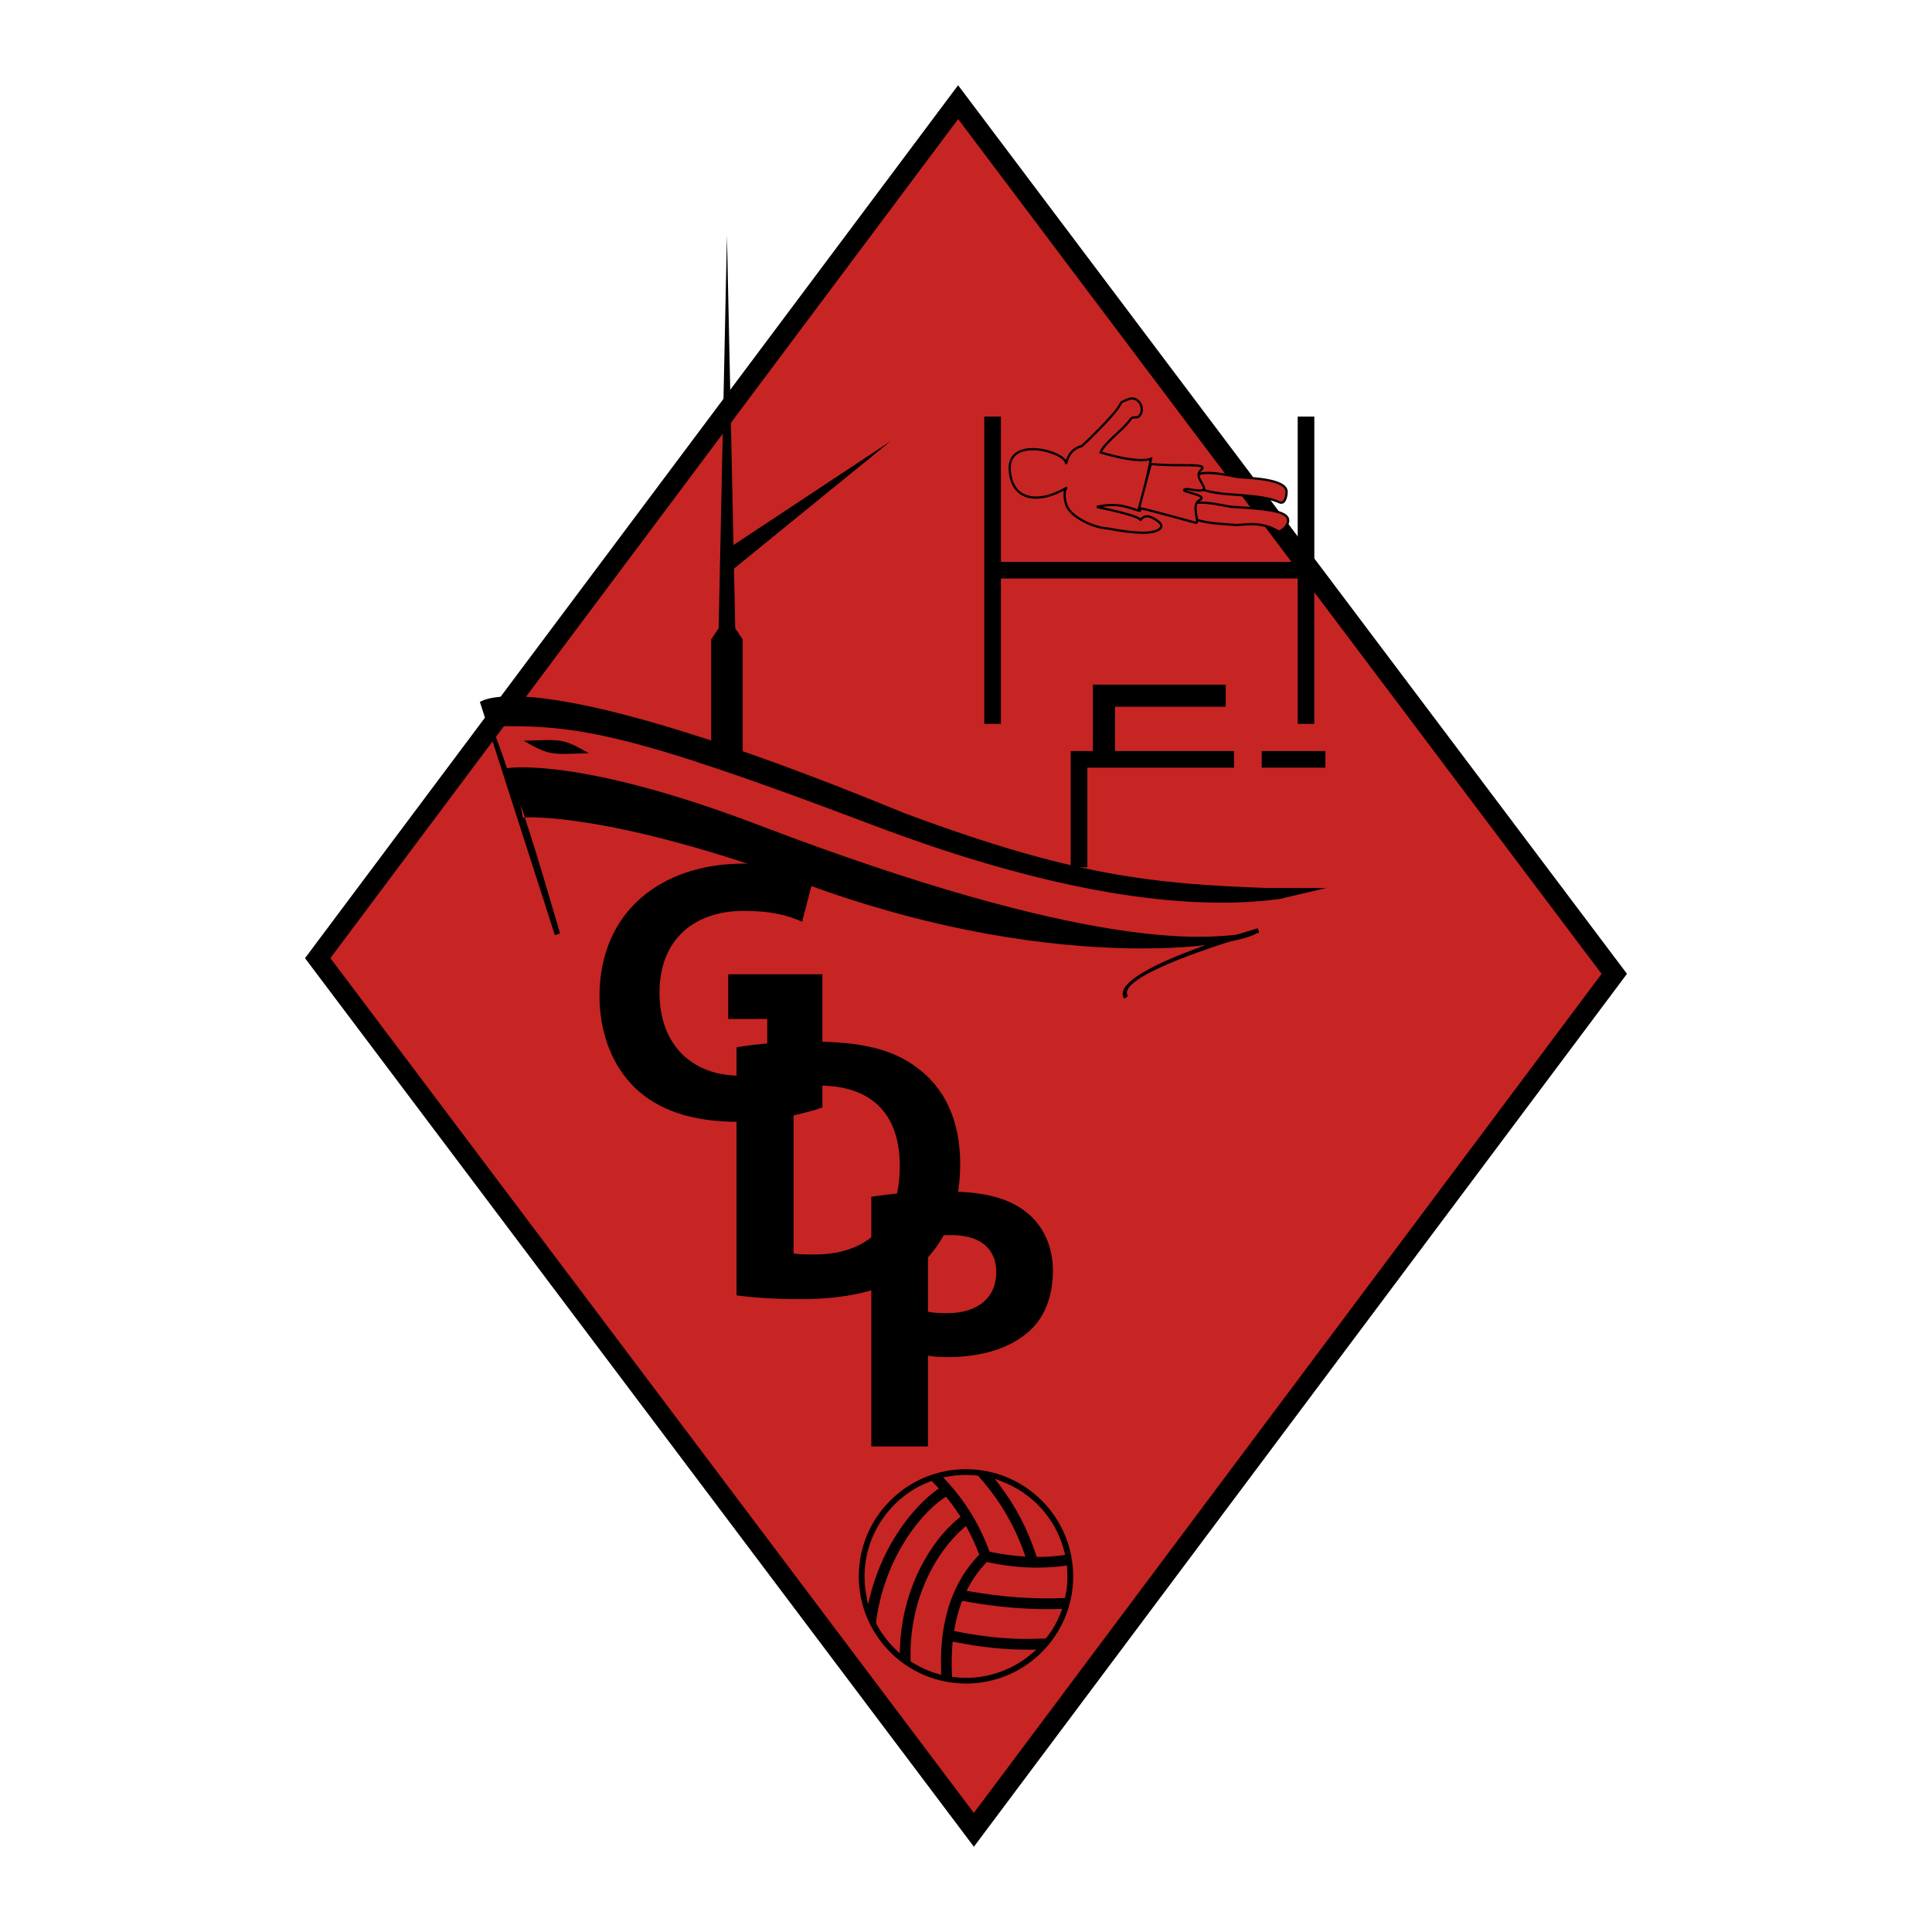 <?xml version="1.0" encoding="utf-8"?>
<!-- Generator: Adobe Illustrator 12.0.0, SVG Export Plug-In . SVG Version: 6.00 Build 51448)  -->
<!DOCTYPE svg PUBLIC "-//W3C//DTD SVG 1.1//EN" "http://www.w3.org/Graphics/SVG/1.1/DTD/svg11.dtd">
<svg  version="1.1" id="Calque_1" xmlns:x="http://ns.adobe.com/Extensibility/1.0/" xmlns:i="http://ns.adobe.com/AdobeIllustrator/10.0/" xmlns:graph="http://ns.adobe.com/Graphs/1.0/"
	 xmlns="http://www.w3.org/2000/svg" xmlns:xlink="http://www.w3.org/1999/xlink" xmlns:a="http://ns.adobe.com/AdobeSVGViewerExtensions/3.0/"
	 width="192.756" height="192.755" viewBox="0 0 192.756 192.755"
	 style="overflow:visible;enable-background:new 0 0 192.756 192.755;" xml:space="preserve">
<g>
	<polygon style="fill-rule:evenodd;clip-rule:evenodd;fill:#FFFFFF;" points="0,0 192.756,0 192.756,192.755 0,192.755 0,0 	"/>
	<polygon style="fill-rule:evenodd;clip-rule:evenodd;" points="94.781,9.585 30.431,95.596 97.165,184.251 162.324,97.159 
		95.59,8.504 94.781,9.585 	"/>
	<path style="fill-rule:evenodd;clip-rule:evenodd;fill:#C62523;" d="M95.595,11.88c1.573,2.089,63.306,84.099,64.196,85.283
		c-0.888,1.186-61.064,81.619-62.631,83.713c-1.573-2.09-63.305-84.101-64.196-85.284C33.855,94.401,94.607,13.201,95.595,11.88
		L95.595,11.88z"/>
	<path style="fill-rule:evenodd;clip-rule:evenodd;" d="M132.319,88.597c0,0-5.872-0.001-5.894,0
		c-11.378-0.412-19.341-1.185-36.17-7.462c-36.962-15.22-42.09-11.227-42.375-11.101l0,0l7.479,23.265l0.521-0.167
		c-2.604-8.881-2.619-8.772-3.919-12.819c0.018,0.036,0.152,1.067,0.169,1.099l0.095,0.191l0.208-0.045
		c0.048-0.011,8.388-0.571,27.93,6.629c26.046,9.597,45.188,5.993,45.238,4.661c0,0,0,0.001,0,0c0.008-0.002-0.001,0.001,0,0
		c0,0-2.159,0.404-2.192,0.411c-3.154,0.274-14.229,1.832-47.723-10.946C58.091,75.6,50.982,76.586,50.689,76.63l-0.106,0.016
		c-0.45-1.399-1.202-3.333-1.475-4.18c8.591-0.184,13.893,0.73,38.019,9.87c18.066,6.843,31.347,8.59,40.533,7.357L132.319,88.597
		L132.319,88.597z"/>
	<polygon style="fill-rule:evenodd;clip-rule:evenodd;" points="70.953,75.964 70.953,63.791 71.698,62.687 72.528,23.489 
		73.355,62.687 74.099,63.791 74.1,75.964 70.953,75.964 	"/>
	<path style="fill-rule:evenodd;clip-rule:evenodd;" d="M52.238,73.899c3.701-0.077,3.767-0.336,6.519,1.254
		C55.056,75.23,54.991,75.489,52.238,73.899L52.238,73.899z"/>
	<polygon style="fill-rule:evenodd;clip-rule:evenodd;" points="72.581,54.772 88.876,44.001 72.581,57.258 72.581,54.772 	"/>
	<polygon style="fill-rule:evenodd;clip-rule:evenodd;" points="125.882,74.933 125.882,76.59 132.235,76.59 132.235,74.933 
		125.882,74.933 	"/>
	<path style="fill-rule:evenodd;clip-rule:evenodd;" d="M107.655,74.933h-0.829v11.599h1.658c0,0,0-8.53,0-9.941
		c1.483,0,14.635,0,14.635,0v-1.657H107.655L107.655,74.933z"/>
	<polygon style="fill-rule:evenodd;clip-rule:evenodd;" points="99.647,56.061 99.647,57.718 130.577,57.718 130.577,56.061 
		99.647,56.061 	"/>
	<path style="fill-rule:evenodd;clip-rule:evenodd;" d="M110.14,68.305h-1.104v6.905h2.209c0,0,0-3.247,0-4.695
		c1.827,0,11.049,0,11.049,0v-2.209H110.14L110.14,68.305z"/>
	<polygon style="fill-rule:evenodd;clip-rule:evenodd;" points="129.473,41.562 129.473,72.218 131.13,72.218 131.13,41.562 
		129.473,41.562 	"/>
	<polygon style="fill-rule:evenodd;clip-rule:evenodd;" points="98.201,41.562 98.201,72.218 99.859,72.218 99.859,41.562 
		98.201,41.562 	"/>
	<path d="M125.615,93.05c-0.042,0.012-14.562,4.112-13.079,6.338l-0.373,0.25c-1.832-2.746,13.285-7.008,13.329-7.021L125.615,93.05
		L125.615,93.05z"/>
	<path style="fill-rule:evenodd;clip-rule:evenodd;fill:#C62523;" d="M115.044,51.696c-0.984-0.522-1.227,0.259-1.263,0.175
		c-0.208-0.49-4.437-1.287-4.387-1.298c2.479-0.563,3.711,0.348,4.336,0.375l1.101-5.177c-1.404,0.524-5.025-0.638-5.025-0.638
		c0.334-0.925,2.312-2.303,2.958-3.265c0.312-0.463,0.671,0.01,0.98-0.454c0.516-0.766-0.222-1.994-1.206-1.573
		c-0.873,0.373-0.522,0.155-1.008,0.881c-0.579,0.857-2.879,3.143-3.601,3.792c0,0-1.263,0.174-1.574,1.791
		c0.222-1.16-5.774-2.913-5.615,0.522c0.142,3.056,2.755,3.574,5.72,1.815c-0.415,0.246-0.236,1.418-0.002,1.898
		c0.602,1.235,2.956,2.172,4.07,2.183c0.044,0,3.506,0.761,4.803,0.252C116.168,52.647,115.98,52.192,115.044,51.696L115.044,51.696
		z"/>
	<path style="fill:none;stroke:#000000;stroke-width:0.225;stroke-miterlimit:2.613;" d="M115.044,51.696
		c-0.984-0.522-1.227,0.259-1.263,0.175c-0.208-0.49-4.437-1.287-4.387-1.298c2.479-0.563,3.711,0.348,4.336,0.375l1.101-5.177
		c-1.404,0.524-5.025-0.638-5.025-0.638c0.334-0.925,2.312-2.303,2.958-3.265c0.312-0.463,0.671,0.01,0.98-0.454
		c0.516-0.766-0.222-1.994-1.206-1.573c-0.873,0.373-0.522,0.155-1.008,0.881c-0.579,0.857-2.879,3.143-3.601,3.792
		c0,0-1.263,0.174-1.574,1.791c0.222-1.16-5.774-2.913-5.615,0.522c0.142,3.056,2.755,3.574,5.72,1.815
		c-0.415,0.246-0.236,1.418-0.002,1.898c0.602,1.235,2.956,2.172,4.07,2.183c0.044,0,3.506,0.761,4.803,0.252
		C116.168,52.647,115.98,52.192,115.044,51.696L115.044,51.696z"/>
	<path style="fill-rule:evenodd;clip-rule:evenodd;fill:#C62523;" d="M127.857,51.206c-1.228-0.499-4.506-0.577-5.047-0.646
		c-0.751-0.097-4.409-1.053-4.468,0.305c-0.062,1.397,4.041,1.407,4.806,1.505c0.753,0.098,2.437-0.517,4.416,0.648
		C127.761,53.134,129.431,51.845,127.857,51.206L127.857,51.206L127.857,51.206z M123.56,47.6c-0.752-0.097-4.411-1.053-4.47,0.305
		c-0.062,1.396,4.041,1.405,4.808,1.504c0.5,0.064,2.454,0.115,3.734,0.696c0.553,0.251,0.715-0.549,0.733-1.001
		C128.426,47.708,124.324,47.699,123.56,47.6L123.56,47.6z"/>
	<path style="fill:none;stroke:#000000;stroke-width:0.225;stroke-miterlimit:2.613;" d="M127.857,51.206
		c-1.228-0.499-4.506-0.577-5.047-0.646c-0.751-0.097-4.409-1.053-4.468,0.305c-0.062,1.397,4.041,1.407,4.806,1.505
		c0.753,0.098,2.437-0.517,4.416,0.648C127.761,53.134,129.431,51.845,127.857,51.206 M123.56,47.6
		c-0.752-0.097-4.411-1.053-4.47,0.305c-0.062,1.396,4.041,1.405,4.808,1.504c0.5,0.064,2.454,0.115,3.734,0.696
		c0.553,0.251,0.715-0.549,0.733-1.001C128.426,47.708,124.324,47.699,123.56,47.6L123.56,47.6z"/>
	<path style="fill-rule:evenodd;clip-rule:evenodd;fill:#C62523;" d="M119.701,48.941c1.25,0-0.732-1.292,0.084-2.006
		c0.962-0.841-2.034-0.323-4.975-0.646l-1.168,4.399c0.513,0.056,2.69,0.67,5.659,1.47c0.467,0.125-0.521-1.796,0.354-2.247
		c1.001-0.515-1.676-0.793-1.513-1.035C118.284,48.668,119.055,48.941,119.701,48.941L119.701,48.941z"/>
	<path style="fill:none;stroke:#000000;stroke-width:0.225;stroke-miterlimit:2.613;" d="M119.701,48.941
		c1.25,0-0.732-1.292,0.084-2.006c0.962-0.841-2.034-0.323-4.975-0.646l-1.168,4.399c0.513,0.056,2.69,0.67,5.659,1.47
		c0.467,0.125-0.521-1.796,0.354-2.247c1.001-0.515-1.676-0.793-1.513-1.035C118.284,48.668,119.055,48.941,119.701,48.941
		L119.701,48.941z"/>
	<path style="fill-rule:evenodd;clip-rule:evenodd;" d="M82.051,110.498c-1.76,0.601-5.093,1.425-8.424,1.425
		c-4.606,0-7.938-1.163-10.26-3.371c-2.284-2.209-3.557-5.504-3.557-9.211c0.038-8.387,6.14-13.18,14.415-13.18
		c3.258,0,5.766,0.636,7.002,1.198l-1.199,4.606c-1.385-0.637-3.07-1.086-5.841-1.086c-4.755,0-8.387,2.696-8.387,8.163
		c0,5.242,3.294,8.275,7.976,8.275c1.272,0,2.321-0.15,2.771-0.338v-5.316h-3.895v-4.457h9.398V110.498L82.051,110.498z"/>
	<path style="fill-rule:evenodd;clip-rule:evenodd;" d="M86.93,119.409c1.759-0.299,4.23-0.524,7.713-0.524
		c3.52,0,6.066,0.675,7.75,2.06c1.609,1.236,2.658,3.332,2.658,5.803c0,2.51-0.786,4.605-2.283,5.992
		c-1.947,1.797-4.867,2.658-8.237,2.658c-0.75,0-1.423-0.037-1.947-0.15v9.062H86.93V119.409L86.93,119.409L86.93,119.409z
		 M92.584,130.866c0.486,0.113,1.085,0.15,1.91,0.15c3.033,0,4.904-1.536,4.904-4.082c0-2.32-1.571-3.707-4.455-3.707
		c-1.161,0-1.948,0.076-2.359,0.187V130.866L92.584,130.866z"/>
	<path style="fill-rule:evenodd;clip-rule:evenodd;" d="M73.483,104.491c2.097-0.375,4.831-0.562,7.676-0.562
		c4.83,0,7.976,0.787,10.372,2.621c2.621,1.947,4.269,5.094,4.269,9.585c0,4.831-1.759,8.163-4.156,10.224
		c-2.658,2.209-6.74,3.258-11.682,3.258c-2.958,0-5.092-0.188-6.478-0.375V104.491L73.483,104.491L73.483,104.491z M79.174,125.048
		c0.487,0.111,1.311,0.111,1.985,0.111c5.205,0.038,8.611-2.807,8.611-8.837c0-5.429-3.07-8.011-8.013-8.011
		c-1.235,0-2.097,0.111-2.583,0.225V125.048L79.174,125.048z"/>
	<path style="fill-rule:evenodd;clip-rule:evenodd;" d="M107.072,157.276c0,5.906-4.788,10.693-10.695,10.693
		c-5.906,0-10.695-4.787-10.695-10.693c0-5.908,4.789-10.695,10.695-10.695C102.284,146.581,107.072,151.368,107.072,157.276
		L107.072,157.276z"/>
	<path style="fill-rule:evenodd;clip-rule:evenodd;fill:#C62523;" d="M95.029,164.022c-0.087,0.976-0.105,2.02-0.052,3.098
		l0.009,0.182l0.18,0.021c0.421,0.051,0.819,0.077,1.212,0.077c2.405,0,4.741-0.865,6.574-2.434l0.447-0.385l-0.591,0.006
		c-2.446,0.021-4.906-0.227-7.521-0.758l-0.235-0.047L95.029,164.022L95.029,164.022z"/>
	<path style="fill-rule:evenodd;clip-rule:evenodd;fill:#C62523;" d="M98.37,155.933c-0.465,0.496-1.158,1.298-1.799,2.518
		l-0.138,0.262l0.29,0.051c3.25,0.574,6.309,0.797,9.357,0.678l0.168-0.006l0.073-0.348l0.084-0.438
		c0.063-0.465,0.096-0.928,0.096-1.373l-0.05-1.092l-0.232,0.039c-2.483,0.326-4.984,0.211-7.646-0.355l-0.12-0.025L98.37,155.933
		L98.37,155.933z"/>
	<path style="fill-rule:evenodd;clip-rule:evenodd;fill:#C62523;" d="M96.178,152.423c-2.576,2.183-5.518,6.955-5.328,13.216
		l0.003,0.114l0.095,0.061c0.83,0.529,1.729,0.934,2.673,1.2l0.28,0.079l-0.023-1.211c0-5.949,2.127-8.949,3.728-10.688l0.091-0.098
		l-0.049-0.125c-0.335-0.867-0.719-1.703-1.142-2.486l-0.126-0.232L96.178,152.423L96.178,152.423z"/>
	<path style="fill-rule:evenodd;clip-rule:evenodd;fill:#C62523;" d="M94.214,149.429c-2.766,1.864-6.078,6.551-6.812,12.438
		l-0.008,0.066l0.031,0.061c0.516,0.977,1.187,1.859,1.996,2.627l0.349,0.33l0.015-0.48c0.182-5.92,3.092-10.803,5.895-13.019
		l0.153-0.12l-0.106-0.167c-0.377-0.583-0.79-1.154-1.225-1.692l-0.124-0.152L94.214,149.429L94.214,149.429z"/>
	<path style="fill-rule:evenodd;clip-rule:evenodd;fill:#C62523;" d="M92.815,147.802c-3.924,1.48-6.56,5.287-6.56,9.475
		c0,0.6,0.055,1.213,0.167,1.818l0.176,0.967l0.244-0.951c1.327-5.182,4.402-8.873,6.632-10.461l0.205-0.145l-0.733-0.757
		L92.815,147.802L92.815,147.802z"/>
	<path style="fill-rule:evenodd;clip-rule:evenodd;fill:#C62523;" d="M95.931,159.884c-0.304,0.812-0.542,1.699-0.705,2.635
		l-0.037,0.205l0.205,0.043c3.085,0.631,5.982,0.861,8.858,0.703l0.099-0.004l0.062-0.081c0.242-0.315,0.497-0.657,0.712-1.026
		c0.289-0.494,0.535-1.012,0.734-1.537l0.112-0.301l-0.32,0.01c-3.074,0.082-6.175-0.175-9.479-0.783l-0.179-0.033L95.931,159.884
		L95.931,159.884z"/>
	<path style="fill-rule:evenodd;clip-rule:evenodd;fill:#C62523;" d="M99.711,148.142c1.62,2.131,2.823,4.435,3.678,7.047l0.05,0.15
		l0.158-0.002c0.792-0.006,1.589-0.062,2.438-0.173l0.237-0.03l-0.057-0.232c-0.785-3.252-3.123-5.903-6.257-7.092l-0.702-0.267
		L99.711,148.142L99.711,148.142z"/>
	<path style="fill-rule:evenodd;clip-rule:evenodd;fill:#C62523;" d="M94.486,147.333l-0.383,0.072l0.266,0.285
		c1.91,2.057,3.285,4.285,4.325,7.014l0.042,0.111l0.115,0.023c1.059,0.223,2.112,0.371,3.132,0.441l0.327,0.023l-0.108-0.309
		c-1.337-3.787-3.248-6.209-4.567-7.703l-0.057-0.062l-0.42-0.043c-0.006-0.002-0.78-0.035-0.78-0.035
		C95.751,147.151,95.114,147.214,94.486,147.333L94.486,147.333z"/>
</g>
</svg>
